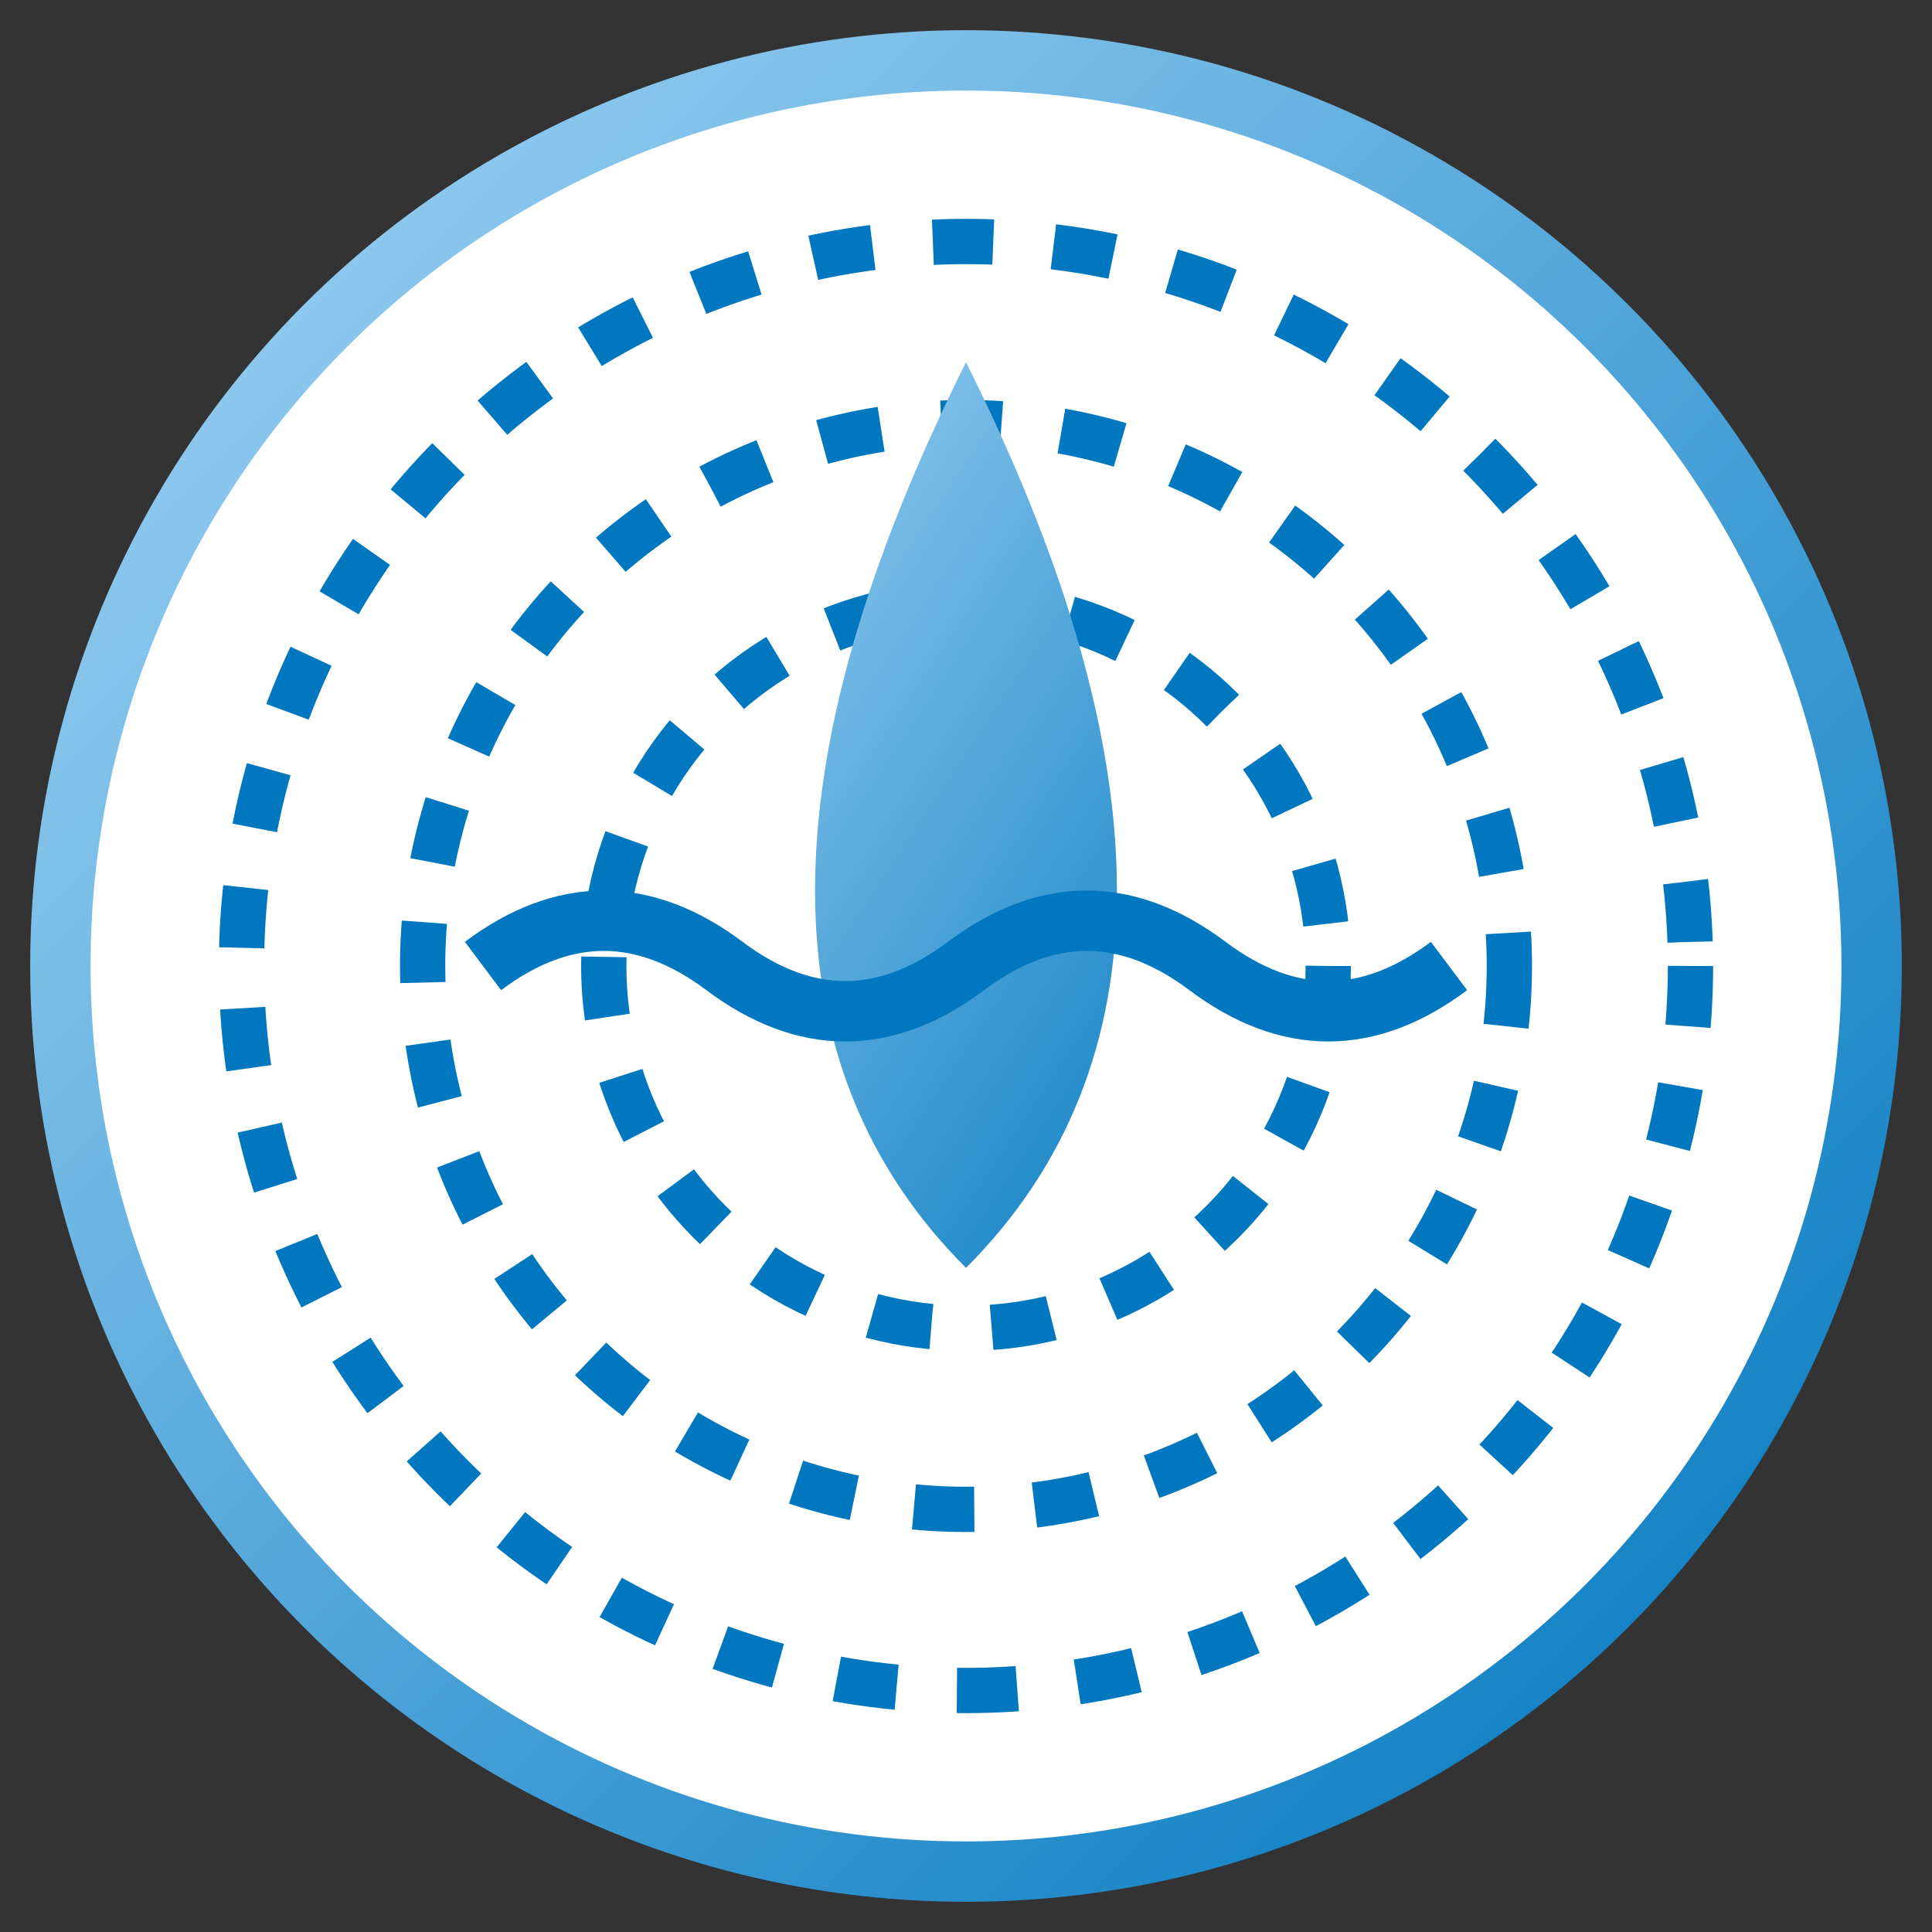 <svg xmlns="http://www.w3.org/2000/svg" viewBox="0 0 64 64" width="64" height="64">
  <rect x="0" y="0" width="64" height="64" fill="#333333" stroke="none"/>
  <!-- Gradient Definition -->
  <defs>
    <linearGradient id="water-gradient" x1="0%" y1="0%" x2="100%" y2="100%">
      <stop offset="0%" stop-color="#a2d4f5" />
      <stop offset="100%" stop-color="#0077be" />
    </linearGradient>
  </defs>
  
  <!-- Background Circle -->
  <circle cx="32" cy="32" r="30" fill="white" stroke="url(#water-gradient)" stroke-width="2" />
  
  <!-- Water Ripples -->
  <circle cx="32" cy="32" r="24" fill="none" stroke="#0077be" stroke-width="1.5" stroke-dasharray="2,2" />
  <circle cx="32" cy="32" r="18" fill="none" stroke="#0077be" stroke-width="1.5" stroke-dasharray="2,2" />
  <circle cx="32" cy="32" r="12" fill="none" stroke="#0077be" stroke-width="1.5" stroke-dasharray="2,2" />
  
  <!-- Stylized Water Drop -->
  <path d="M32,12 Q42,32 32,42 Q22,32 32,12 Z" fill="url(#water-gradient)" />
  
  <!-- Water Surface Line -->
  <path d="M16,32 Q20,29 24,32 T32,32 T40,32 T48,32" fill="none" stroke="#0077be" stroke-width="2" />
</svg> 